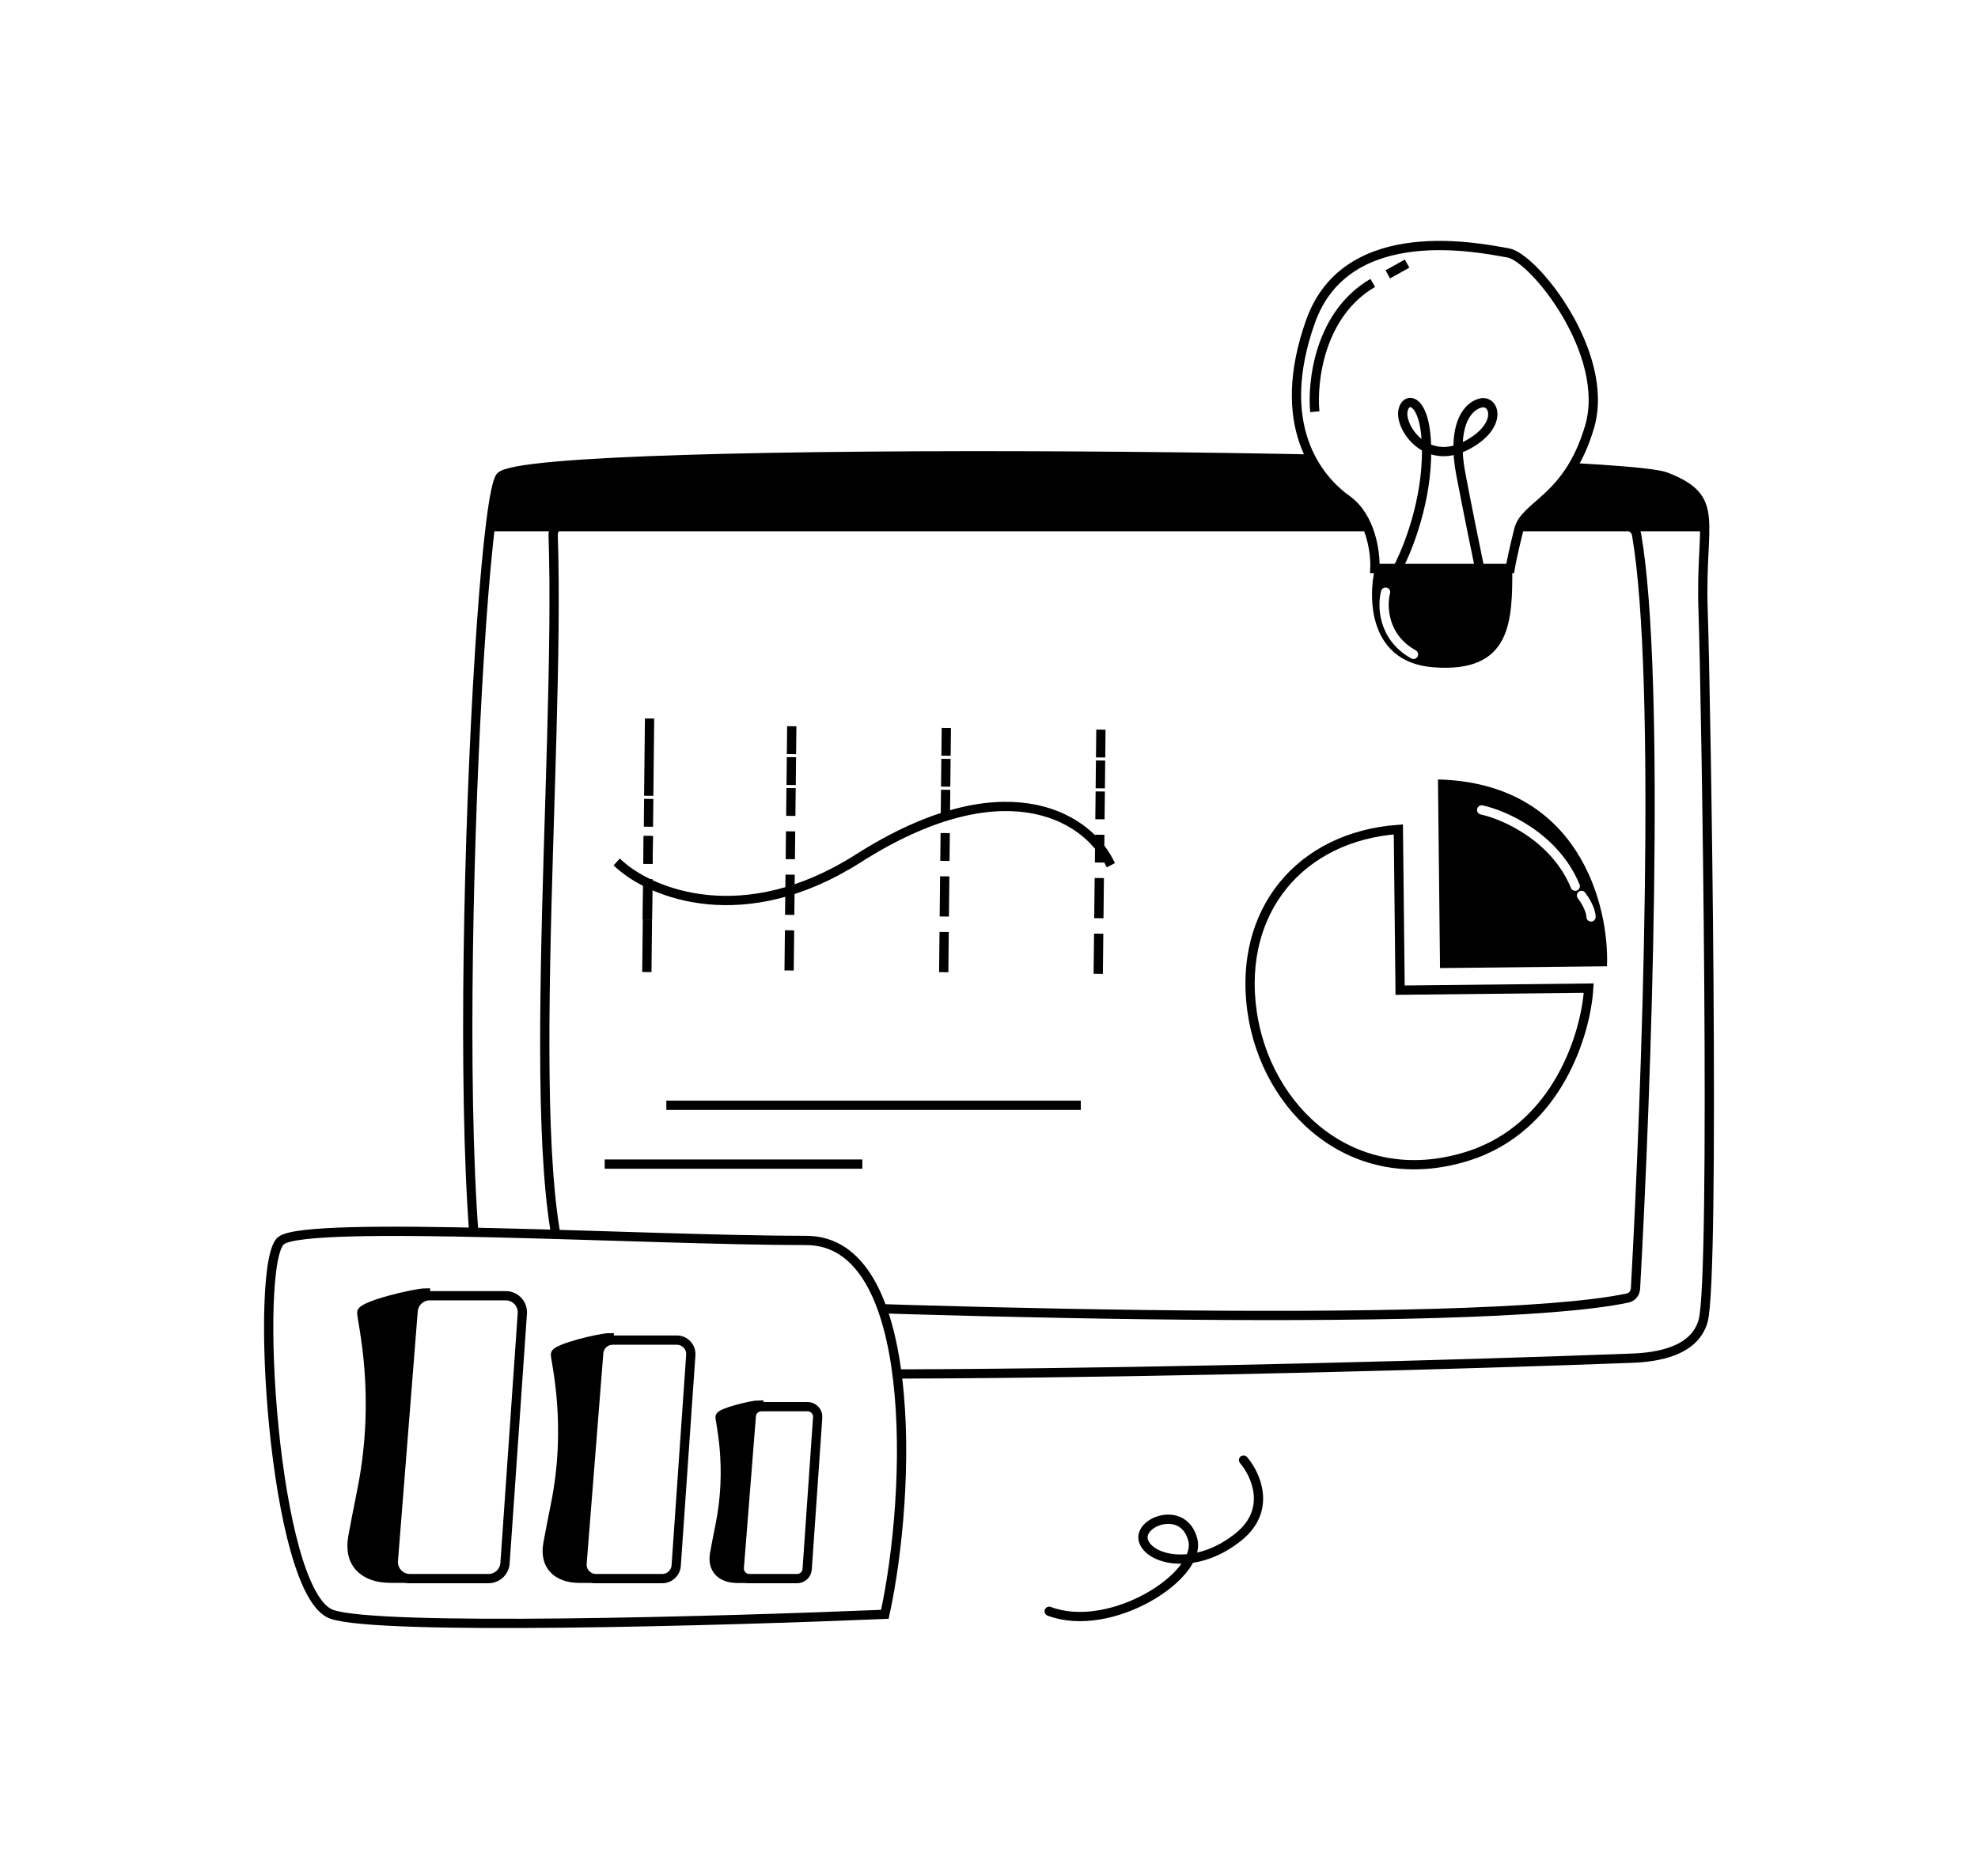 <?xml version="1.0" encoding="UTF-8"?> <svg xmlns="http://www.w3.org/2000/svg" width="427" height="405" viewBox="0 0 427 405" fill="none"><rect width="427" height="405" fill="white"></rect><path d="M310.866 208.977L310.422 168.262C340.87 168.998 347.433 195.45 346.908 208.584L310.866 208.977Z" fill="black"></path><path d="M341.406 193.291C342.083 194.174 343.442 196.339 343.46 197.941" stroke="white" stroke-width="2" stroke-linecap="round"></path><path d="M319.852 174.836C324.758 175.895 335.669 180.671 340.057 191.304" stroke="white" stroke-width="2" stroke-linecap="round"></path><path d="M302.247 213.745L301.869 179.038C280.525 180.605 267.35 196.77 270.253 218.099C273.155 239.429 292.041 257.247 316.657 249.635C336.349 243.546 342.399 222.876 342.962 213.302L302.247 213.745Z" stroke="black" stroke-width="2"></path><path d="M139.648 208.832L139.75 199.488" stroke="black" stroke-width="2" stroke-linecap="square"></path><path d="M170.359 208.496L170.432 201.822" stroke="black" stroke-width="2" stroke-linecap="square"></path><path d="M203.734 208.863L203.807 202.189" stroke="black" stroke-width="2" stroke-linecap="square"></path><path d="M237.094 209.223L237.167 202.548" stroke="black" stroke-width="2" stroke-linecap="square"></path><path d="M170.484 196.486L170.557 189.812" stroke="black" stroke-width="2" stroke-linecap="square"></path><path d="M203.859 196.846L203.932 190.171" stroke="black" stroke-width="2" stroke-linecap="square"></path><path d="M237.227 197.213L237.299 190.538" stroke="black" stroke-width="2" stroke-linecap="square"></path><path d="M170.617 184.469L170.661 180.464" stroke="black" stroke-width="2" stroke-linecap="square"></path><path d="M203.992 184.838L204.036 180.833" stroke="black" stroke-width="2" stroke-linecap="square"></path><path d="M237.367 185.197L237.411 181.193" stroke="black" stroke-width="2" stroke-linecap="square"></path><path d="M170.719 175.125L170.762 171.12" stroke="black" stroke-width="2" stroke-linecap="square"></path><path d="M139.992 177.461L140.036 173.456" stroke="black" stroke-width="2" stroke-linecap="square"></path><path d="M204.086 175.488L204.13 171.484" stroke="black" stroke-width="2" stroke-linecap="square"></path><path d="M237.461 175.854L237.505 171.849" stroke="black" stroke-width="2" stroke-linecap="square"></path><path d="M170.797 168.453L170.841 164.448" stroke="black" stroke-width="2" stroke-linecap="square"></path><path d="M204.156 168.814L204.2 164.81" stroke="black" stroke-width="2" stroke-linecap="square"></path><path d="M237.531 169.176L237.575 165.171" stroke="black" stroke-width="2" stroke-linecap="square"></path><path d="M170.867 161.777L170.911 157.773" stroke="black" stroke-width="2" stroke-linecap="square"></path><path d="M140.055 170.783L140.215 156.099" stroke="black" stroke-width="2" stroke-linecap="square"></path><path d="M204.234 162.139L204.278 158.134" stroke="black" stroke-width="2" stroke-linecap="square"></path><path d="M237.602 162.508L237.645 158.503" stroke="black" stroke-width="2" stroke-linecap="square"></path><path d="M139.766 197.484L139.838 190.81" stroke="black" stroke-width="2" stroke-linecap="square"></path><path d="M139.766 197.484L139.838 190.81" stroke="black" stroke-width="2" stroke-linecap="square"></path><path d="M139.898 185.471L139.942 181.466" stroke="black" stroke-width="2" stroke-linecap="square"></path><path d="M139.898 185.471L139.942 181.466" stroke="black" stroke-width="2" stroke-linecap="square"></path><path d="M133.87 186.738C140.701 192.82 160.549 201.047 185.286 185.296C216.207 165.607 234.119 175.815 239.35 185.885" stroke="black" stroke-width="2" stroke-linecap="square"></path><path d="M351.326 280.214C318.445 287.125 183.127 282.95 125.683 279.893C125.02 279.857 124.451 279.587 124.079 279.038C111.799 260.947 121.063 164.208 119.414 115.557C119.376 114.418 120.073 113.451 121.191 113.231C153.37 106.911 285.909 110.725 351.14 113.553C352.238 113.6 353.114 114.349 353.301 115.432C358.634 146.236 355.454 235.105 353.063 278.119C353.005 279.163 352.349 279.999 351.326 280.214Z" stroke="black" stroke-width="2" stroke-linecap="square"></path><path d="M367.652 131.654C368.32 151.011 370.322 275.833 367.652 285.178C365.757 291.813 357.64 292.988 352.3 293.188C275.147 296.081 118.142 299.462 107.996 292.521C95.313 283.843 102.655 110.294 107.995 102.951C113.335 95.609 347.627 98.279 359.642 102.951C371.657 107.624 366.985 112.296 367.652 131.654Z" stroke="black" stroke-width="2" stroke-linecap="square"></path><path d="M368.138 114.688H106.367L108.181 102.596C108.181 102.596 123.873 98.969 235.136 98.969C290.151 98.969 359.674 102.596 359.674 102.596L366.324 106.828L368.138 114.688Z" fill="black"></path><path d="M290.778 107.885C295.969 111.593 296.957 119.317 296.803 122.716H326.003C326.158 121.789 326.745 118.823 327.857 114.374C329.248 108.812 338.517 107.885 343.151 92.128C347.786 76.37 331.101 55.515 325.54 54.588C319.978 53.661 290.778 47.173 282.899 69.419C275.02 91.665 284.289 103.251 290.778 107.885Z" fill="white" stroke="black" stroke-width="2"></path><path d="M299.586 59.225L303.757 56.908" stroke="black" stroke-width="2"></path><path d="M283.831 88.882C283.213 82.393 284.85 67.748 296.344 61.074" stroke="black" stroke-width="2"></path><path d="M301.445 123.176C303.454 119.623 307.563 109.828 307.934 99.076C308.397 85.636 303.299 85.172 302.836 88.88C302.372 92.588 307.934 100.466 316.276 96.295C324.618 92.124 322.764 86.099 319.52 87.026C316.276 87.953 313.495 92.588 315.349 102.32C316.832 110.106 318.748 119.468 319.52 123.176" stroke="black" stroke-width="2"></path><path d="M296.807 122.717H326.469C326.469 133.84 326.469 145.426 309.321 144.036C295.603 142.923 295.263 129.36 296.807 122.717Z" fill="black"></path><path d="M299.112 127.816C298.34 130.752 298.463 137.549 305.137 141.257" stroke="white" stroke-width="2" stroke-linecap="round"></path><path d="M143.844 238.596H233.317" stroke="black" stroke-width="2"></path><path d="M130.539 251.291H186.158" stroke="black" stroke-width="2"></path><path d="M71.631 348.479C81.812 352.027 155.466 349.957 191.02 348.479C196.877 321.577 198.289 267.772 174.047 267.772C139.503 267.772 66.782 263.337 60.722 267.772C54.661 272.206 58.904 344.045 71.631 348.479Z" fill="white" stroke="black" stroke-width="2"></path><path d="M84.285 340.69H91.857V279.103C89.664 279.103 78.094 281.827 78.094 283.335C78.094 285.221 82.284 301.099 78.094 321.837C77.261 325.961 76.633 329.238 76.165 331.825C75.147 337.453 78.566 340.69 84.285 340.69Z" fill="black" stroke="black" stroke-width="2"></path><path d="M89.185 283.006L84.915 336.904C84.75 338.987 86.396 340.768 88.485 340.768H105.45C107.332 340.768 108.892 339.311 109.022 337.435L112.758 283.536C112.901 281.466 111.261 279.708 109.186 279.708H92.754C90.886 279.708 89.332 281.144 89.185 283.006Z" fill="white" stroke="black" stroke-width="2"></path><path d="M125.13 340.702H131.514V288.776C129.665 288.776 119.911 291.073 119.911 292.344C119.911 293.934 123.443 307.321 119.911 324.806C119.208 328.283 118.678 331.047 118.284 333.228C117.425 337.973 120.308 340.702 125.13 340.702Z" fill="black" stroke="black" stroke-width="2"></path><path d="M129.248 292.067L125.649 337.51C125.51 339.266 126.897 340.768 128.658 340.768H142.962C144.549 340.768 145.864 339.54 145.974 337.957L149.124 292.514C149.245 290.768 147.861 289.286 146.112 289.286H132.258C130.683 289.286 129.372 290.497 129.248 292.067Z" fill="white" stroke="black" stroke-width="2"></path><path d="M159.21 340.72H163.813V303.285C162.479 303.285 155.447 304.941 155.447 305.858C155.447 307.004 157.994 316.655 155.447 329.261C154.941 331.767 154.559 333.759 154.274 335.332C153.655 338.753 155.734 340.72 159.21 340.72Z" fill="black" stroke="black" stroke-width="2"></path><path d="M162.187 305.658L159.592 338.419C159.492 339.685 160.492 340.768 161.762 340.768H172.074C173.218 340.768 174.166 339.882 174.246 338.742L176.516 305.98C176.603 304.722 175.606 303.653 174.345 303.653H164.357C163.222 303.653 162.277 304.526 162.187 305.658Z" fill="white" stroke="black" stroke-width="2"></path><path d="M268.452 315.183C271.097 318.262 274.596 325.876 267.434 331.705C258.48 338.991 248.556 336.987 246.908 332.8C245.259 328.613 255.495 324.583 257.495 332.393C259.495 340.204 239.742 352.816 226.492 347.823" stroke="black" stroke-width="2" stroke-linecap="round"></path></svg> 